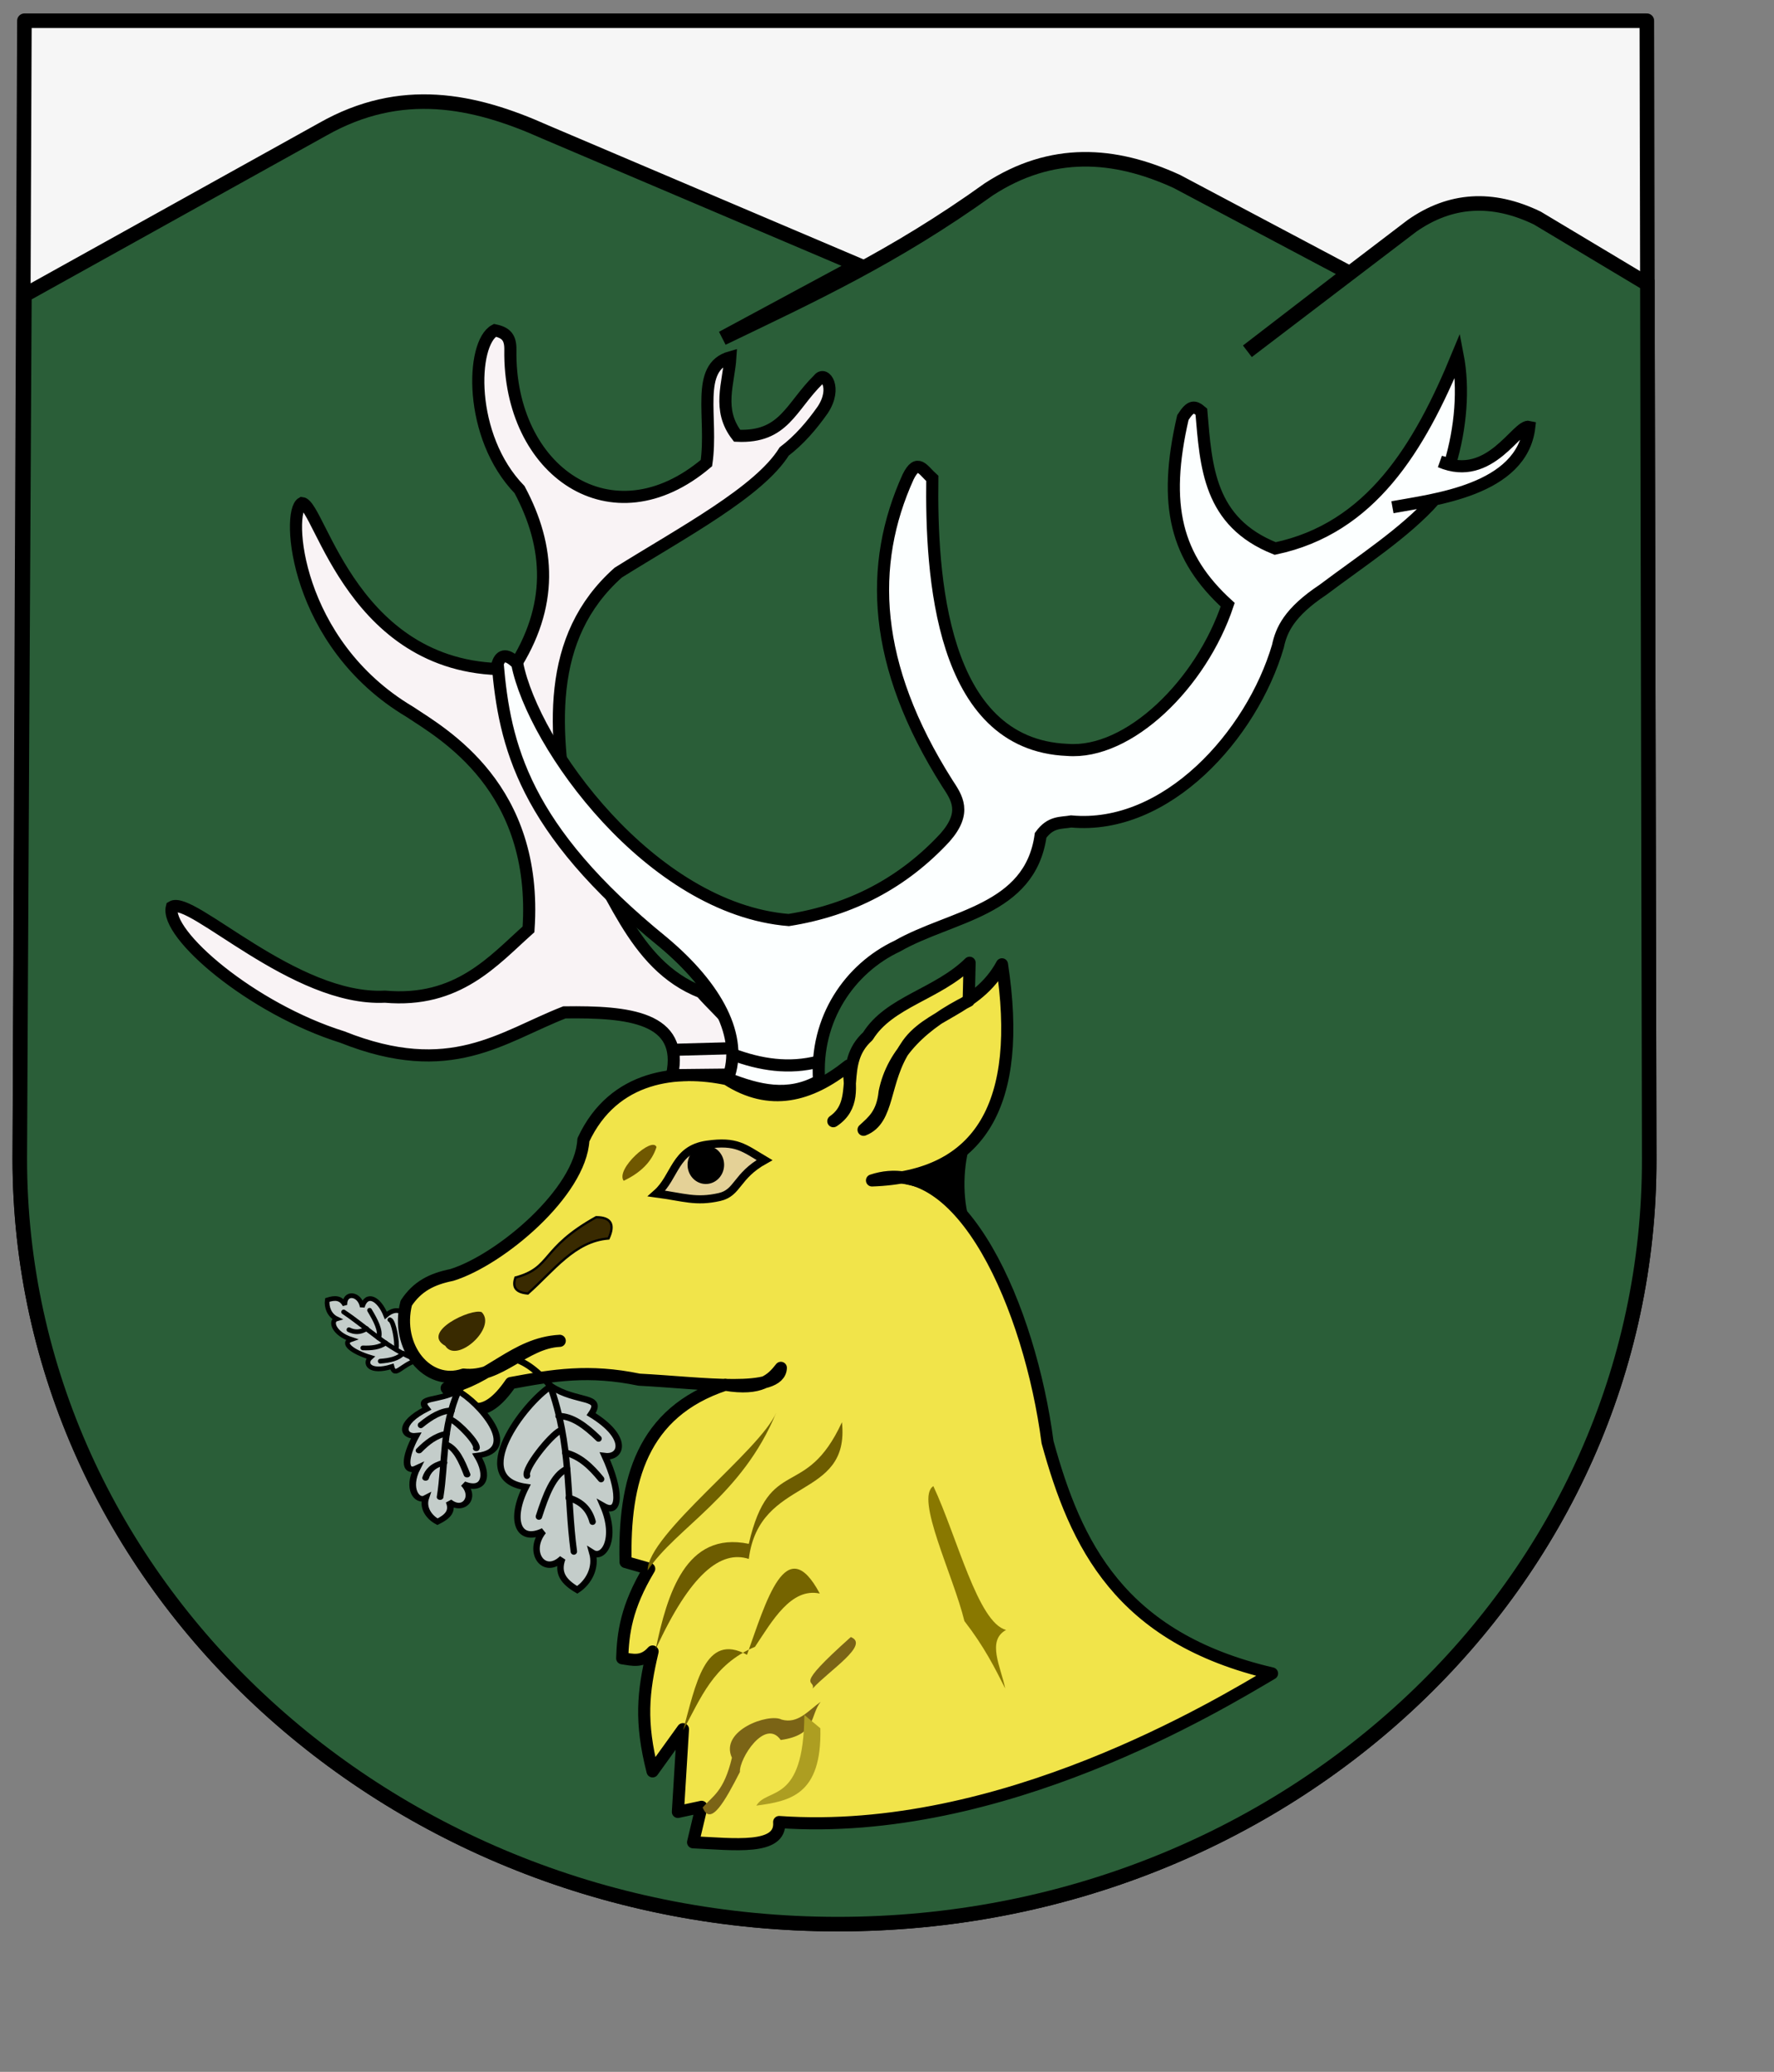 <?xml version="1.0" encoding="UTF-8" standalone="no"?>
<!-- Created with Inkscape (http://www.inkscape.org/) -->
<svg
   xmlns:dc="http://purl.org/dc/elements/1.1/"
   xmlns:cc="http://web.resource.org/cc/"
   xmlns:rdf="http://www.w3.org/1999/02/22-rdf-syntax-ns#"
   xmlns:svg="http://www.w3.org/2000/svg"
   xmlns="http://www.w3.org/2000/svg"
   xmlns:sodipodi="http://inkscape.sourceforge.net/DTD/sodipodi-0.dtd"
   xmlns:inkscape="http://www.inkscape.org/namespaces/inkscape"
   id="svg1325"
   sodipodi:version="0.32"
   inkscape:version="0.42+devel"
   width="210mm"
   height="695pt"
   sodipodi:docbase="D:\Na zamówienie\Do wektoryzacji"
   sodipodi:docname="POL_Jeleśnia_COA.svg"
   version="1.0">
  <rect width="100%" height="100%" fill="#808080" stroke="none"/>
  <defs
     id="defs1328" />
  <sodipodi:namedview
     inkscape:window-height="677"
     inkscape:window-width="751"
     inkscape:pageshadow="2"
     inkscape:pageopacity="0.0"
     borderopacity="1.0"
     bordercolor="#666666"
     pagecolor="#ffffff"
     id="base"
     inkscape:zoom="0.47346131"
     inkscape:cx="581.8627"
     inkscape:cy="523.52993"
     inkscape:window-x="-3"
     inkscape:window-y="-6"
     inkscape:current-layer="svg1325" />
  <g
     id="g2565"
     transform="matrix(1.02,0,0,1.02,-0.112,-0.121)">
    <g
       transform="translate(729.733,-23.044)"
       id="g2514">
      <g
         id="g2301">
        <path
           sodipodi:nodetypes="csssccc"
           id="rect2265"
           d="M -718.914,32.25 C -718.914,32.25 -720.945,519.098 -720.945,531.219 C -720.945,716.508 -560.188,866.875 -362.101,866.875 C -164.015,866.875 -5.843,716.507 -6.226,531.219 L -7.019,147.691 L -7.258,32.25 L -718.914,32.25"
           style="opacity:1;fill:#f6f6f6;fill-opacity:1;fill-rule:nonzero;stroke:#000000;stroke-width:6.378;stroke-linecap:round;stroke-linejoin:round;stroke-miterlimit:4;stroke-dasharray:none;stroke-dashoffset:0;stroke-opacity:1" />
      </g>
      <g
         id="g2456">
        <path
           id="path2270"
           style="fill:#2a5e38;fill-opacity:1;fill-rule:evenodd;stroke:#000000;stroke-width:6.378;stroke-linecap:butt;stroke-linejoin:miter;stroke-miterlimit:4;stroke-dasharray:none;stroke-opacity:1"
           d="M -7.019,147.691 L -55.315,118.77 C -75.179,109.175 -93.494,110.417 -110.302,122.206 L -182.473,177.193 L -137.796,142.826 L -213.403,102.732 C -240.896,90.123 -268.39,88.29 -295.883,106.168 C -337.535,136.07 -373.876,152.752 -412.731,171.466 L -353.161,139.39 L -490.629,80.966 C -521.851,66.999 -553.747,60.431 -588.002,79.821 L -718.917,152.558 C -718.914,152.051 -720.945,519.098 -720.945,531.219 C -720.945,716.508 -560.188,866.875 -362.101,866.875 C -164.015,866.875 -5.843,716.507 -6.226,531.219 L -7.019,147.691 z "
           sodipodi:nodetypes="ccccccccccccsscc" />
        <g
           transform="matrix(0.858,0,0,-0.858,-78.191,1146.365)"
           id="g2445">
          <g
             transform="matrix(-0.405,-0.461,-0.461,0.405,-149.252,470.923)"
             id="g2339"
             style="stroke-width:3.929;stroke-miterlimit:4;stroke-dasharray:none">
            <path
               style="fill:#c4cdca;fill-opacity:1;fill-rule:evenodd;stroke:#000000;stroke-width:3.929;stroke-linecap:butt;stroke-linejoin:miter;stroke-miterlimit:4;stroke-dasharray:none;stroke-opacity:1"
               d="M 251.765,639.603 C 263.176,647.065 275.206,643.447 269.437,651.865 C 286.236,662.108 282.823,671.187 275.478,670.242 C 282.219,685.017 282.563,696.59 274.792,692.148 C 280.908,706.347 274.956,715.794 269.98,712.634 C 271.782,719.035 268.541,725.446 263.344,728.878 C 257.43,725.376 254.426,721.568 256.796,715.133 C 248.738,722.958 241.115,712.245 248.462,703.164 C 237.049,708.586 233.712,697.745 240.816,683.789 C 215.139,680.144 240.065,647.118 251.765,639.603 z "
               id="path2341"
               sodipodi:nodetypes="cccccccccc" />
            <path
               style="fill:none;fill-opacity:0.75;fill-rule:evenodd;stroke:#000000;stroke-width:3.929;stroke-linecap:round;stroke-linejoin:miter;stroke-miterlimit:4;stroke-dasharray:none;stroke-opacity:1"
               d="M 233.461,627.276 C 238.94,627.774 244.916,631.758 251.391,639.229 C 260.834,665.211 258.615,687.861 261.85,712.069"
               id="path2343"
               sodipodi:nodetypes="ccc" />
            <path
               style="fill:none;fill-opacity:0.75;fill-rule:evenodd;stroke:#000000;stroke-width:3.929;stroke-linecap:round;stroke-linejoin:miter;stroke-miterlimit:4;stroke-dasharray:none;stroke-opacity:1"
               d="M 255.874,659.027 C 251.505,661.211 239.918,675.758 241.306,678.824"
               id="path2345"
               sodipodi:nodetypes="cc" />
            <path
               style="fill:none;fill-opacity:0.75;fill-rule:evenodd;stroke:#000000;stroke-width:3.929;stroke-linecap:round;stroke-linejoin:miter;stroke-miterlimit:4;stroke-dasharray:none;stroke-opacity:1"
               d="M 258.115,668.739 C 264.532,670.223 269.36,674.885 273.803,680.318"
               id="path2347"
               sodipodi:nodetypes="cc" />
            <path
               style="fill:none;fill-opacity:0.75;fill-rule:evenodd;stroke:#000000;stroke-width:3.929;stroke-linecap:round;stroke-linejoin:miter;stroke-miterlimit:4;stroke-dasharray:none;stroke-opacity:1"
               d="M 258.862,675.836 C 252.877,678.431 249.581,687.302 246.535,696.754"
               id="path2349"
               sodipodi:nodetypes="cc" />
            <path
               style="fill:none;fill-opacity:0.75;fill-rule:evenodd;stroke:#000000;stroke-width:3.929;stroke-linecap:round;stroke-linejoin:miter;stroke-miterlimit:4;stroke-dasharray:none;stroke-opacity:1"
               d="M 259.609,688.536 C 265.869,690.358 268.774,694.194 270.068,698.995"
               id="path2351"
               sodipodi:nodetypes="cc" />
          </g>
          <path
             sodipodi:nodetypes="cc"
             id="path2353"
             d="M -553.195,617.53 C -555.534,614.808 -559.828,613.804 -564.85,613.439"
             style="fill:none;fill-opacity:0.75;fill-rule:evenodd;stroke:#000000;stroke-width:2.409;stroke-linecap:round;stroke-linejoin:miter;stroke-miterlimit:4;stroke-dasharray:none;stroke-opacity:1" />
        </g>
      </g>
      <path
         style="fill:#f1e44a;fill-opacity:1;fill-rule:evenodd;stroke:#000000;stroke-width:5.315;stroke-linecap:round;stroke-linejoin:round;stroke-miterlimit:4;stroke-dasharray:none;stroke-opacity:1"
         d="M -350.836,518.562 C -339.39,514.133 -342.424,497.215 -332.327,482.284 C -323.173,467.5 -301.126,466.349 -290.126,446.007 C -280.846,506.854 -299.161,539.153 -347.134,540.773 C -307.775,527.751 -277.803,596.93 -270.136,655.529 C -257.82,700.324 -238.532,741.385 -171.668,756.958 C -194.703,770.505 -290.266,828.971 -387.854,822.11 C -386.864,834.574 -407.645,831.8 -425.612,830.994 L -421.91,815.447 L -432.275,817.668 L -430.054,781.39 L -443.381,799.899 C -448.923,778.235 -447.589,765.097 -443.381,747.333 C -447.823,752.377 -452.265,750.946 -456.707,750.295 C -456.347,739.368 -454.947,727.818 -444.861,711.056 L -455.226,708.094 C -456.057,672.461 -447.984,642.451 -411.545,630.356 C -395.863,632.914 -391.176,628.141 -387.113,622.953 C -387.592,634.707 -421.372,629.59 -449.304,628.135 C -471.164,623.606 -486.815,626.122 -505.571,629.616 C -517.292,646.758 -525.9,642.106 -533.705,631.837 C -515.025,628.364 -503.964,612.191 -484.101,611.107 C -499.704,611.831 -510.33,627.643 -526.301,625.914 C -542.08,631.252 -556.346,613.935 -551.437,594.575 C -546.593,587.236 -540.275,584.007 -531.484,582.233 C -510.186,575.644 -474.944,545.981 -473.735,523.004 C -460.432,494.402 -432.196,491.798 -410.805,496.351 C -391.952,508.475 -374.382,503.916 -357.499,490.428 C -356.706,499.451 -354.897,508.779 -364.097,514.804 C -351.374,506.019 -362.356,489.623 -348.96,477.544 C -339.595,462.395 -318.427,459.172 -304.325,445.329 L -304.713,462.019 C -324.702,471.976 -338.14,484.8 -341.586,501.996 C -342.582,511.692 -346.835,514.874 -350.836,518.562 z "
         id="path1334"
         sodipodi:nodetypes="cccccccccccccccccccccccccccccccccc" />
      <path
         style="fill:#e4d197;fill-opacity:1;fill-rule:evenodd;stroke:#000000;stroke-width:3.543;stroke-linecap:butt;stroke-linejoin:miter;stroke-miterlimit:4;stroke-dasharray:none;stroke-opacity:1"
         d="M -441.604,546.513 C -433.395,539.262 -433.77,527.124 -419.52,525.101 C -406.51,523.254 -403.385,526.467 -394.297,531.856 C -406.797,538.823 -405.818,546.197 -414.058,548.051 C -424.457,550.391 -429.628,548.115 -441.604,546.513 z "
         id="path2211"
         sodipodi:nodetypes="cscsc" />
      <path
         sodipodi:type="arc"
         style="opacity:1;fill:#000000;fill-opacity:1;fill-rule:nonzero;stroke:#000000;stroke-width:2.799;stroke-linecap:round;stroke-linejoin:round;stroke-miterlimit:4;stroke-dasharray:none;stroke-dashoffset:0;stroke-opacity:1"
         id="path2213"
         sodipodi:cx="320.71536"
         sodipodi:cy="534.31348"
         sodipodi:rx="7.3951354"
         sodipodi:ry="7.005918"
         d="M 328.111 534.313 A 7.395 7.006 0 1 1  313.32,534.313 A 7.395 7.006 0 1 1  328.111 534.313 z"
         transform="matrix(0.911,0,0,1,-712.192,-0.389)" />
      <path
         style="fill:#392a00;fill-opacity:1;fill-rule:evenodd;stroke:none;stroke-width:1px;stroke-linecap:butt;stroke-linejoin:miter;stroke-opacity:1"
         d="M -518.335,598.534 C -522.794,596.669 -545.303,607.205 -534.293,613.325 C -529.313,621.309 -511.544,605.331 -518.335,598.534 z "
         id="path2215"
         sodipodi:nodetypes="ccc" />
      <path
         style="fill:#392a00;fill-opacity:1;fill-rule:evenodd;stroke:#000000;stroke-width:1px;stroke-linecap:butt;stroke-linejoin:miter;stroke-opacity:1"
         d="M -503.545,583.355 C -504.719,586.972 -504.141,589.838 -498.096,590.361 C -487.033,580.645 -477.58,567.305 -462.677,566.229 C -459.823,560.002 -461.639,556.888 -468.126,556.888 C -492.867,570.685 -487.337,578.997 -503.545,583.355 z "
         id="path2217"
         sodipodi:nodetypes="ccccc" />
      <path
         style="fill:#705800;fill-opacity:1;fill-rule:evenodd;stroke:none;stroke-width:1px;stroke-linecap:butt;stroke-linejoin:miter;stroke-opacity:1"
         d="M -441.659,526.14 C -443.743,532.7 -448.789,537.483 -456.06,540.93 C -459.773,535.83 -443.445,521.29 -441.659,526.14 z "
         id="path2219"
         sodipodi:nodetypes="ccc" />
      <path
         style="fill:#706100;fill-opacity:1;fill-rule:evenodd;stroke:none;stroke-width:1px;stroke-linecap:butt;stroke-linejoin:miter;stroke-opacity:1"
         d="M -389.115,642.516 C -404.136,679.15 -433.073,692.971 -445.551,711.797 C -445.663,696.038 -395.938,659.037 -389.115,642.516 z "
         id="path2221"
         sodipodi:nodetypes="ccc" />
      <path
         style="fill:#6d5c00;fill-opacity:1;fill-rule:evenodd;stroke:none;stroke-width:1px;stroke-linecap:butt;stroke-linejoin:miter;stroke-opacity:1"
         d="M -360.313,646.797 C -376.391,681.507 -392.05,660.639 -401.181,700.12 C -428.863,694.406 -436.957,722.168 -442.048,746.437 C -426.746,713.051 -413.373,702.809 -401.181,706.737 C -396.556,670.223 -356.683,681.232 -360.313,646.797 z "
         id="path2223"
         sodipodi:nodetypes="ccccc" />
      <path
         style="fill:#756400;fill-opacity:1;fill-rule:evenodd;stroke:none;stroke-width:1px;stroke-linecap:butt;stroke-linejoin:miter;stroke-opacity:1"
         d="M -429.983,781.856 C -422.273,768.134 -417.019,753.072 -398.456,745.269 C -390.902,733.901 -382.612,719.218 -370.043,721.916 C -384.831,694.171 -393.593,725.43 -401.959,748.772 C -420.477,738.623 -424.469,761.995 -429.983,781.856 z "
         id="path2225"
         sodipodi:nodetypes="ccccc" />
      <path
         style="fill:#7b6416;fill-opacity:1;fill-rule:evenodd;stroke:none;stroke-width:1px;stroke-linecap:butt;stroke-linejoin:miter;stroke-opacity:1"
         d="M -421.42,815.718 C -416.922,810.621 -412.102,808.743 -408.576,793.922 C -414.114,781.941 -392.43,774.23 -386.78,777.185 C -379.524,779.232 -374.989,773.117 -369.654,769.401 C -374.444,775.329 -371.291,783.905 -387.169,786.137 C -393.983,776.419 -405.407,794.203 -405.073,800.149 C -411.606,812.925 -417.944,824.34 -421.42,815.718 z "
         id="path2227"
         sodipodi:nodetypes="ccccccc" />
      <path
         style="fill:#7b6416;fill-opacity:1;fill-rule:evenodd;stroke:none;stroke-width:1px;stroke-linecap:butt;stroke-linejoin:miter;stroke-opacity:1"
         d="M -356.421,740.988 C -347.982,744.39 -365.806,755.517 -373.157,763.563 C -371.672,759.187 -382.568,764.335 -356.421,740.988 z "
         id="path2229"
         sodipodi:nodetypes="ccc" />
      <path
         style="fill:#897800;fill-opacity:1;fill-rule:evenodd;stroke:none;stroke-width:1px;stroke-linecap:butt;stroke-linejoin:miter;stroke-opacity:1"
         d="M -320.223,674.821 C -309.718,697.234 -300.654,734.787 -288.308,737.874 C -296.938,742.573 -290.638,754.058 -288.697,763.563 C -293.324,754.373 -297.924,745.197 -306.601,733.982 C -311.506,713.845 -328.365,680.047 -320.223,674.821 z "
         id="path2231"
         sodipodi:nodetypes="ccccc" />
      <path
         style="fill:#ad9e21;fill-opacity:1;fill-rule:evenodd;stroke:none;stroke-width:1px;stroke-linecap:butt;stroke-linejoin:miter;stroke-opacity:1"
         d="M -376.806,775.148 C -377.097,814.623 -393.097,806.775 -397.861,814.917 C -383.327,812.928 -369.073,810.435 -369.788,780.997 L -376.806,775.148 z "
         id="path2247"
         sodipodi:nodetypes="cccc" />
      <g
         id="g2327"
         transform="translate(-685.98,-65.368)">
        <g
           transform="translate(-53.789,56.778)"
           id="g2317">
          <path
             style="fill:#c4cdca;fill-opacity:1;fill-rule:evenodd;stroke:#000000;stroke-width:2.835;stroke-linecap:butt;stroke-linejoin:miter;stroke-miterlimit:4;stroke-dasharray:none;stroke-opacity:1"
             d="M 251.765,639.603 C 263.176,647.065 275.206,643.447 269.437,651.865 C 286.236,662.108 282.823,671.187 275.478,670.242 C 282.219,685.017 282.563,696.59 274.792,692.148 C 280.908,706.347 274.956,715.794 269.98,712.634 C 271.782,719.035 268.541,725.446 263.344,728.878 C 257.43,725.376 254.426,721.568 256.796,715.133 C 248.738,722.958 241.115,712.245 248.462,703.164 C 237.049,708.586 233.712,697.745 240.816,683.789 C 215.139,680.144 240.065,647.118 251.765,639.603 z "
             id="path2305"
             sodipodi:nodetypes="cccccccccc" />
          <path
             style="fill:none;fill-opacity:0.75;fill-rule:evenodd;stroke:#000000;stroke-width:2.835;stroke-linecap:round;stroke-linejoin:miter;stroke-miterlimit:4;stroke-dasharray:none;stroke-opacity:1"
             d="M 233.461,627.276 C 238.94,627.774 244.916,631.758 251.391,639.229 C 260.834,665.211 258.615,687.861 261.85,712.069"
             id="path2307"
             sodipodi:nodetypes="ccc" />
          <path
             style="fill:none;fill-opacity:0.75;fill-rule:evenodd;stroke:#000000;stroke-width:2.835;stroke-linecap:round;stroke-linejoin:miter;stroke-miterlimit:4;stroke-dasharray:none;stroke-opacity:1"
             d="M 255.874,659.027 C 251.505,661.211 239.918,675.758 241.306,678.824"
             id="path2309"
             sodipodi:nodetypes="cc" />
          <path
             style="fill:none;fill-opacity:0.75;fill-rule:evenodd;stroke:#000000;stroke-width:2.835;stroke-linecap:round;stroke-linejoin:miter;stroke-miterlimit:4;stroke-dasharray:none;stroke-opacity:1"
             d="M 258.115,668.739 C 264.532,670.223 269.36,674.885 273.803,680.318"
             id="path2311"
             sodipodi:nodetypes="cc" />
          <path
             style="fill:none;fill-opacity:0.75;fill-rule:evenodd;stroke:#000000;stroke-width:2.835;stroke-linecap:round;stroke-linejoin:miter;stroke-miterlimit:4;stroke-dasharray:none;stroke-opacity:1"
             d="M 258.862,675.836 C 252.877,678.431 249.581,687.302 246.535,696.754"
             id="path2313"
             sodipodi:nodetypes="cc" />
          <path
             style="fill:none;fill-opacity:0.75;fill-rule:evenodd;stroke:#000000;stroke-width:2.835;stroke-linecap:round;stroke-linejoin:miter;stroke-miterlimit:4;stroke-dasharray:none;stroke-opacity:1"
             d="M 259.609,688.536 C 265.869,690.358 268.774,694.194 270.068,698.995"
             id="path2315"
             sodipodi:nodetypes="cc" />
        </g>
        <path
           sodipodi:nodetypes="cc"
           id="path2325"
           d="M 201.349,709.466 C 207.201,709.401 213.053,713.583 218.905,719.341"
           style="fill:none;fill-opacity:0.75;fill-rule:evenodd;stroke:#000000;stroke-width:2.771;stroke-linecap:round;stroke-linejoin:miter;stroke-miterlimit:4;stroke-dasharray:none;stroke-opacity:1" />
      </g>
      <g
         id="g2357"
         transform="matrix(-0.773,0,0,0.643,-334.178,221.769)"
         style="stroke-width:3.778;stroke-miterlimit:4;stroke-dasharray:none">
        <path
           sodipodi:nodetypes="cccccccccc"
           id="path2359"
           d="M 251.765,639.603 C 263.176,647.065 275.206,643.447 269.437,651.865 C 286.236,662.108 282.823,671.187 275.478,670.242 C 282.219,685.017 282.563,696.59 274.792,692.148 C 280.908,706.347 274.956,715.794 269.98,712.634 C 271.782,719.035 268.541,725.446 263.344,728.878 C 257.43,725.376 254.426,721.568 256.796,715.133 C 248.738,722.958 241.115,712.245 248.462,703.164 C 237.049,708.586 233.712,697.745 240.816,683.789 C 215.139,680.144 240.065,647.118 251.765,639.603 z "
           style="fill:#c4cdca;fill-opacity:1;fill-rule:evenodd;stroke:#000000;stroke-width:3.778;stroke-linecap:butt;stroke-linejoin:miter;stroke-miterlimit:4;stroke-dasharray:none;stroke-opacity:1" />
        <path
           sodipodi:nodetypes="ccc"
           id="path2361"
           d="M 233.461,627.276 C 238.94,627.774 244.916,631.758 251.391,639.229 C 260.834,665.211 258.615,687.861 261.85,712.069"
           style="fill:none;fill-opacity:0.75;fill-rule:evenodd;stroke:#000000;stroke-width:3.778;stroke-linecap:round;stroke-linejoin:miter;stroke-miterlimit:4;stroke-dasharray:none;stroke-opacity:1" />
        <path
           sodipodi:nodetypes="cc"
           id="path2363"
           d="M 255.874,659.027 C 251.505,661.211 239.918,675.758 241.306,678.824"
           style="fill:none;fill-opacity:0.75;fill-rule:evenodd;stroke:#000000;stroke-width:3.778;stroke-linecap:round;stroke-linejoin:miter;stroke-miterlimit:4;stroke-dasharray:none;stroke-opacity:1" />
        <path
           sodipodi:nodetypes="cc"
           id="path2365"
           d="M 258.115,668.739 C 264.532,670.223 269.36,674.885 273.803,680.318"
           style="fill:none;fill-opacity:0.75;fill-rule:evenodd;stroke:#000000;stroke-width:3.778;stroke-linecap:round;stroke-linejoin:miter;stroke-miterlimit:4;stroke-dasharray:none;stroke-opacity:1" />
        <path
           sodipodi:nodetypes="cc"
           id="path2367"
           d="M 258.862,675.836 C 252.877,678.431 249.581,687.302 246.535,696.754"
           style="fill:none;fill-opacity:0.75;fill-rule:evenodd;stroke:#000000;stroke-width:3.778;stroke-linecap:round;stroke-linejoin:miter;stroke-miterlimit:4;stroke-dasharray:none;stroke-opacity:1" />
        <path
           sodipodi:nodetypes="cc"
           id="path2369"
           d="M 259.609,688.536 C 265.869,690.358 268.774,694.194 270.068,698.995"
           style="fill:none;fill-opacity:0.75;fill-rule:evenodd;stroke:#000000;stroke-width:3.778;stroke-linecap:round;stroke-linejoin:miter;stroke-miterlimit:4;stroke-dasharray:none;stroke-opacity:1" />
      </g>
      <path
         style="fill:none;fill-opacity:0.75;fill-rule:evenodd;stroke:#000000;stroke-width:2.665;stroke-linecap:round;stroke-linejoin:miter;stroke-miterlimit:4;stroke-dasharray:none;stroke-opacity:1"
         d="M -531.47,641.707 C -535.995,641.665 -540.52,644.356 -545.046,648.061"
         id="path2371"
         sodipodi:nodetypes="cc" />
      <path
         style="fill:#f9f3f5;fill-opacity:1;fill-rule:evenodd;stroke:#000000;stroke-width:5.315;stroke-linecap:butt;stroke-linejoin:miter;stroke-miterlimit:4;stroke-dasharray:none;stroke-opacity:1"
         d="M -434.835,494.628 C -429.409,469.163 -453.872,466.69 -482.058,467.081 C -509.728,477.883 -531.963,496.835 -579.456,477.903 C -619.2,465.469 -657.381,432.774 -654.226,420.841 C -645.816,415.674 -600.464,462.231 -560.763,460.194 C -528.762,463.008 -513.235,444.43 -497.799,430.679 C -493.561,368.355 -535.165,345.061 -549.941,335.249 C -600.425,305.204 -604.031,247.569 -597.165,243.754 C -589.187,244.559 -574.841,318.842 -504.686,316.557 C -486.649,288.9 -488.336,262.888 -501.734,237.851 C -524.345,214.568 -523.069,173.575 -512.556,168 C -507.434,169.056 -505.679,171.346 -505.758,176.576 C -506.566,229.853 -461.227,261.319 -419.761,226.224 C -416.829,206.147 -424.942,184.224 -409.255,179.806 C -409.974,191.284 -415.221,202.762 -406.304,214.24 C -385.653,215.174 -382.932,201.675 -370.514,189.465 C -367.819,185.829 -362.367,193.187 -368.725,202.857 C -373.679,209.904 -379.136,216.178 -385.644,221.126 C -396.696,238.835 -430.091,256.544 -458.446,274.252 C -490.47,302.766 -487.018,343.8 -479.106,386.408 C -460.896,411.157 -452.931,446.152 -422.045,458.226 C -412.861,468.798 -400.535,477.013 -400.255,494.263 L -434.835,494.628 z "
         id="path2468"
         sodipodi:nodetypes="cccccccccccsccccccccccc" />
      <path
         sodipodi:nodetypes="cc"
         style="fill:#f9f3f5;fill-opacity:1;fill-rule:evenodd;stroke:#000000;stroke-width:5.315;stroke-linecap:butt;stroke-linejoin:miter;stroke-miterlimit:4;stroke-dasharray:none;stroke-opacity:1"
         d="M -435.499,483.537 L -403.321,482.643"
         id="path2470" />
      <path
         style="fill:#fcffff;fill-opacity:1;fill-rule:evenodd;stroke:#000000;stroke-width:5.315;stroke-linecap:butt;stroke-linejoin:miter;stroke-miterlimit:4;stroke-dasharray:none;stroke-opacity:1"
         d="M -370.337,497.086 C -383.922,504.694 -397.163,501.297 -410.349,496.134 C -403.461,477.914 -415.042,456.112 -438.81,436.234 C -499.938,386.607 -508.331,349.738 -511.332,314.173 C -509.903,309.886 -507.045,309.886 -502.758,314.173 C -495.767,349.805 -444.152,421.648 -383.674,426.589 C -356.001,422.215 -333.227,410.003 -315.082,390.387 C -305.379,379.32 -309.916,372.999 -314.129,366.57 C -347.032,314.613 -348.801,270.88 -331.277,232.244 C -327.149,223.952 -324.807,229.254 -320.679,232.958 C -321.229,274.909 -317.289,349.68 -261.494,351.983 C -234.473,354.16 -202.669,323.001 -191.115,288.332 C -213.791,267.643 -219.69,244.895 -210.764,206.224 C -207.288,200.805 -205.674,201.124 -202.666,203.664 C -200.61,227.643 -199.511,252.057 -170.276,263.682 C -128.443,254.868 -107.083,219.785 -90.251,178.894 C -87.43,193.429 -88.845,210.802 -93.645,226.766 L -97.873,225.575 C -75.934,234.961 -64.125,209.007 -58.813,210.332 C -61.991,238.264 -101.178,242.278 -118.831,245.581 L -100.492,242.366 C -113.556,256.932 -132.296,268.975 -149.317,281.783 C -164.241,291.698 -167.587,299.477 -169.085,306.552 C -180.531,345.471 -217.92,387.225 -259.767,383.361 C -264.233,384.157 -268.698,383.27 -273.164,389.434 C -277.797,422.698 -312.478,424.547 -336.04,438.021 C -356.73,447.738 -372.286,469.822 -370.337,497.086 z "
         id="path2476"
         sodipodi:nodetypes="ccccccccccccccccccccccccccc" />
      <path
         style="fill:#fcffff;fill-opacity:1;fill-rule:evenodd;stroke:#000000;stroke-width:5.315;stroke-linecap:butt;stroke-linejoin:miter;stroke-miterlimit:4;stroke-dasharray:none;stroke-opacity:1"
         d="M -408.487,485.438 C -396.162,490.053 -383.576,492.064 -370.445,488.621"
         id="path2478"
         sodipodi:nodetypes="cc" />
    </g>
    <path
       sodipodi:nodetypes="cccc"
       id="path2563"
       d="M 382.332,517.322 C 395.951,513.817 417.643,514.077 424.896,502.387 C 421.754,513.379 421.825,527.859 425.643,537.857 C 417.123,520.909 397.6,517.882 382.332,517.322 z "
       style="fill:#000000;fill-opacity:1;fill-rule:evenodd;stroke:#000000;stroke-width:1px;stroke-linecap:butt;stroke-linejoin:miter;stroke-opacity:1" />
  </g>
</svg>
